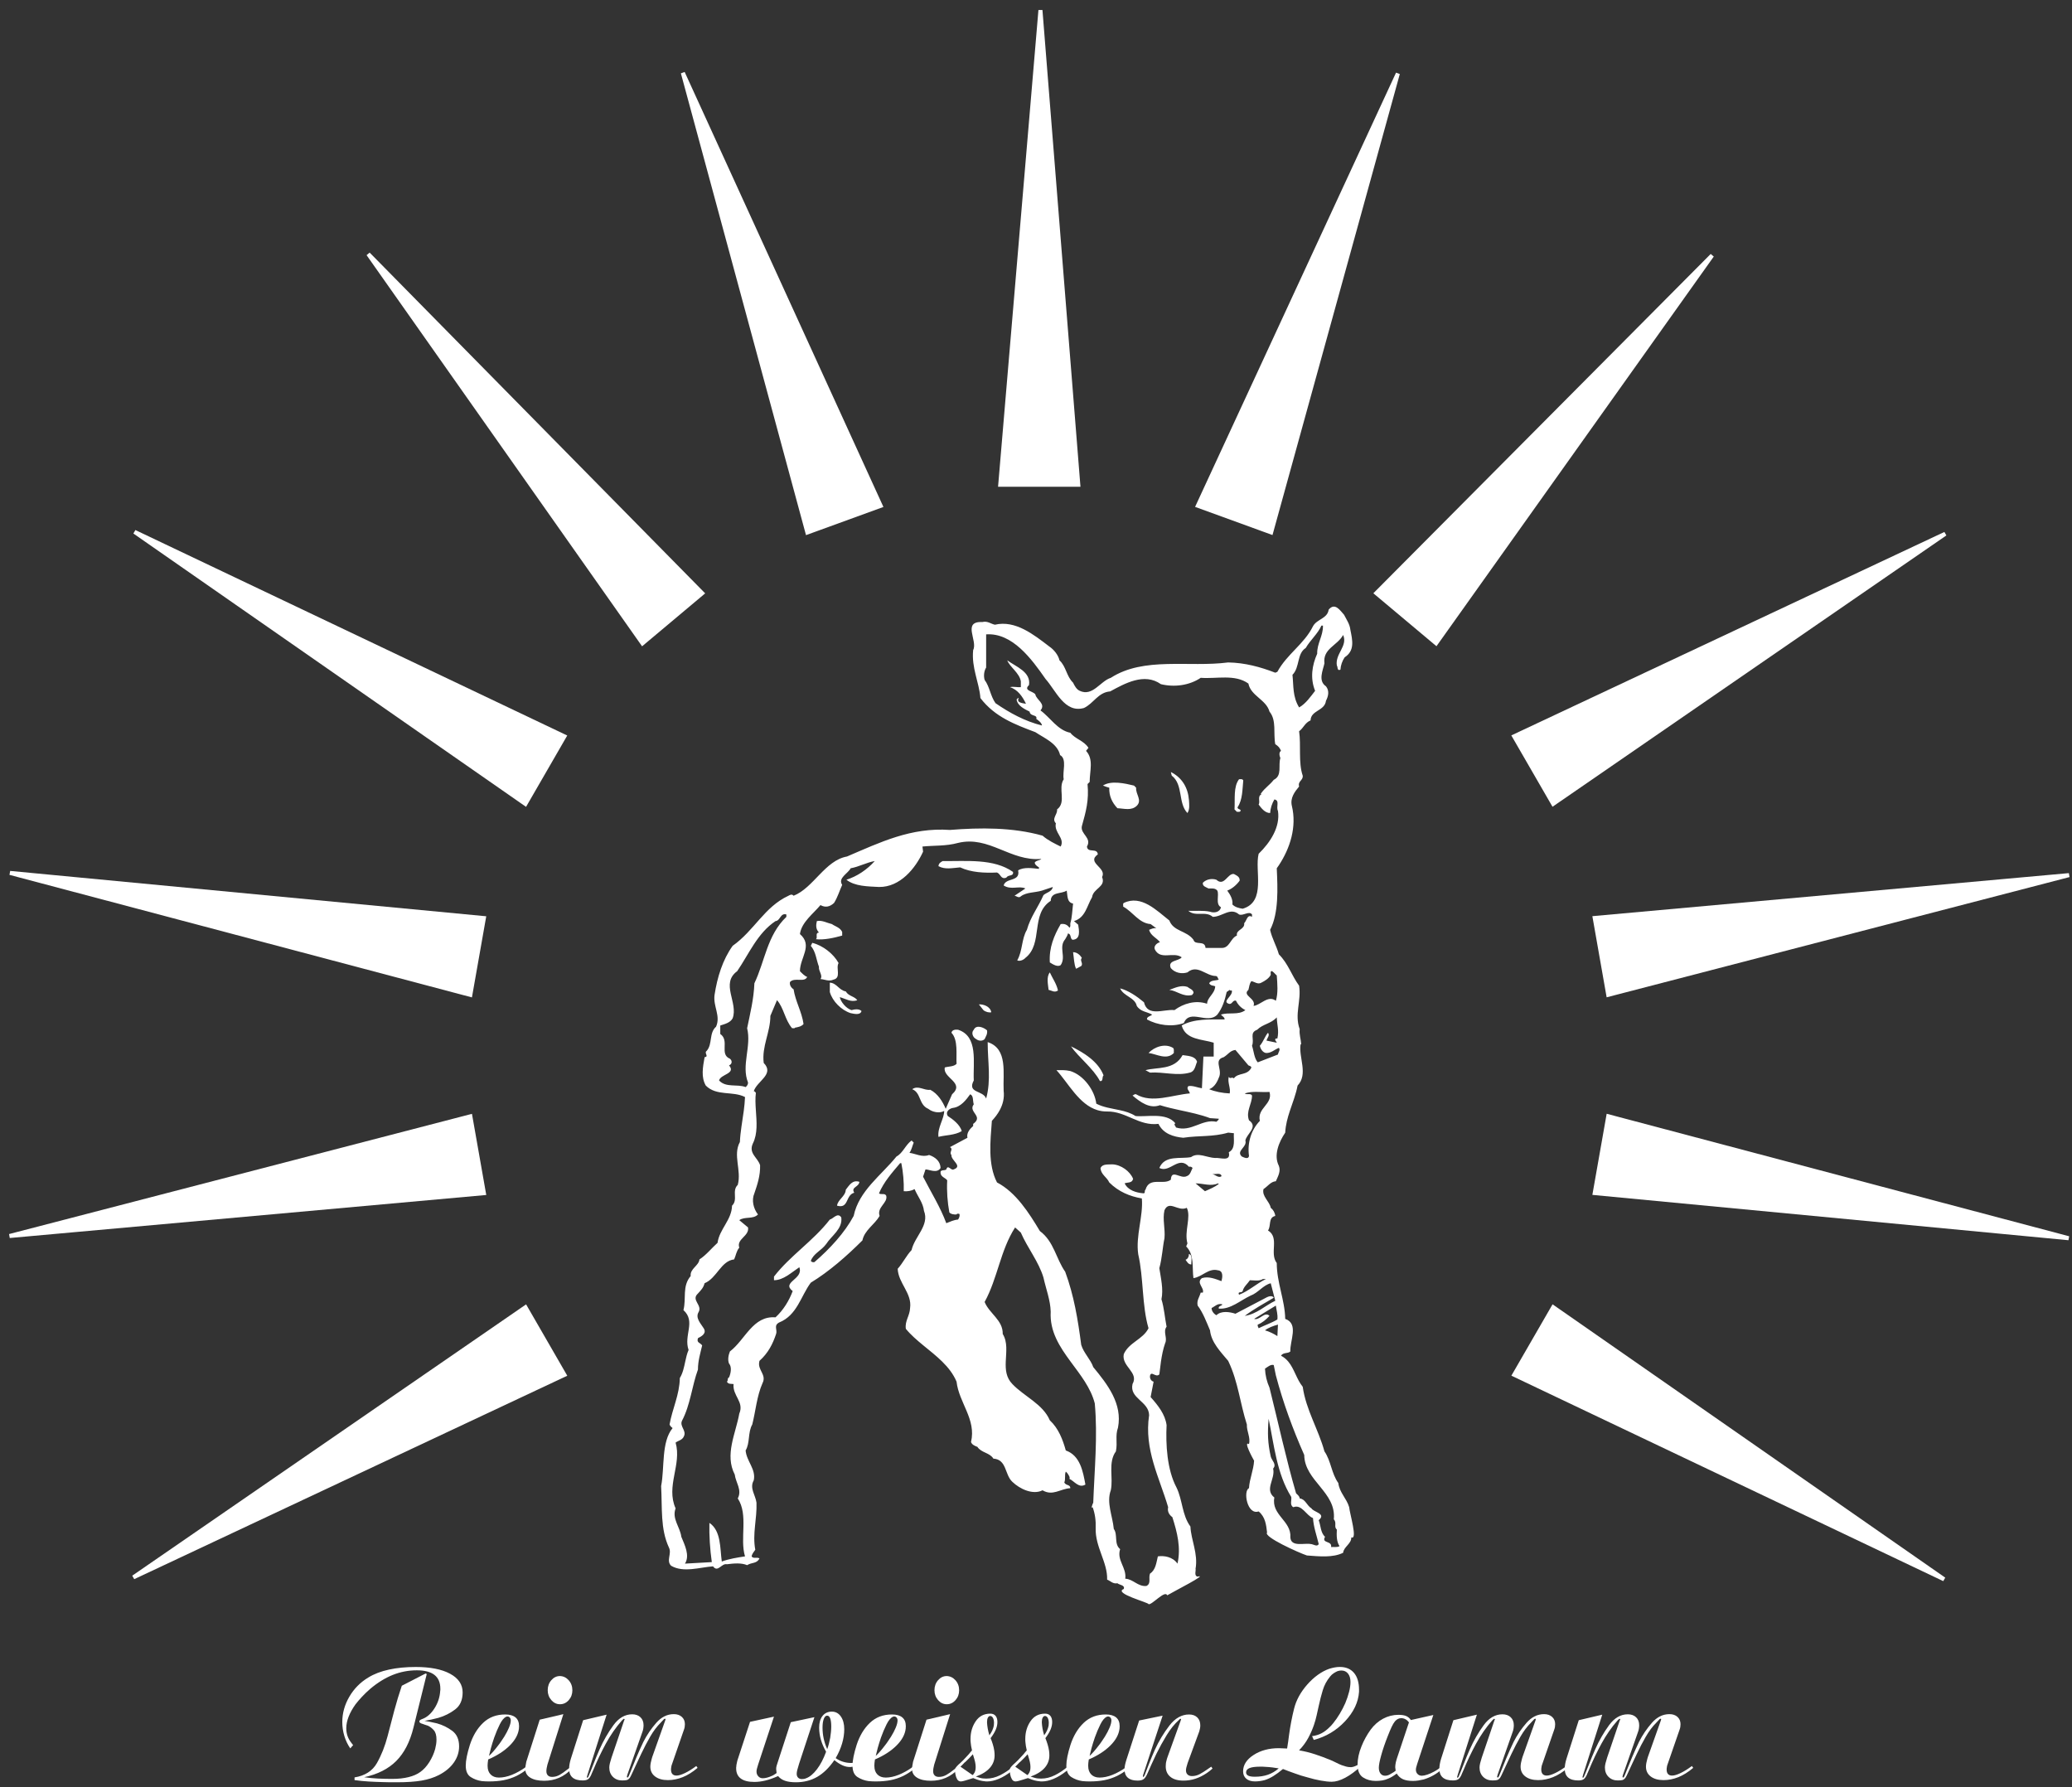 <svg xmlns="http://www.w3.org/2000/svg" id="Ebene_1" data-name="Ebene 1" viewBox="0 0 514.624 443.908"><rect x="0" y="0" width="514.624" height="443.908" fill="#333333" stroke="none"/><g><path d="M300.832,251.14c-1.094-.412,0-1.234.341-1.439l-.341,1.439h0Z" style="fill: #fff; fill-rule: evenodd; stroke-width: 0px;"></path><path d="M295.895,314.035c-.756,0-1.03-.617-1.443-1.17.548-.135.895-.891.82-1.438,1.036.274.556,1.715.623,2.607h0Z" style="fill: #fff; fill-rule: evenodd; stroke-width: 0px;"></path><path d="M295.301,198.702c.07,1.2.224,2.248-.373,3.225-2.397-2.474-.98-7.048-3.9-9.296l-.227-.898c2.85,1.423,4.273,3.971,4.499,6.969h.001Z" style="fill: #fff; fill-rule: evenodd; stroke-width: 0px;"></path><path d="M308.79,193.83c-.225,2.175-.145,4.799-1.423,6.672,0,.602.897.375.754.899-.228.376-.607.149-.905.224l-.598-.598c.152-2.625-.301-5.625,1.122-7.497.381,0,.825-.148,1.05.299h0Z" style="fill: #fff; fill-rule: evenodd; stroke-width: 0px;"></path><path d="M282.181,195.63c-.153,1.649,1.575,3.072.157,4.497-1.354,1.274-3.082.673-4.802.601-1.349-1.425-2.101-3.075-2.027-5.098-.524-.151-1.048-.3-1.574-.524,2.028-1.35,5.549-.528,7.722,0l.524.524h0Z" style="fill: #fff; fill-rule: evenodd; stroke-width: 0px;"></path><path d="M251.599,216.541c.226,1.198-1.195.6-1.647,1.425-1.423.524-1.349-.901-2.329-1.274-3.069.149-6.445,0-9.141-1.274-1.948.15-3.75.599-5.398-.299.074-.751.525-.976,1.051-1.272,5.921.074,12.666-.679,17.463,2.695h0Z" style="fill: #fff; fill-rule: evenodd; stroke-width: 0px;"></path><path d="M209.174,231.457v.898c-2.098.6-4.571,1.125-6.516.902.523-.452-.3-1.574.741-1.65-.824-.9-.741-1.873-.517-2.847,1.198-.302,2.474.446,3.749.748.824.6,2.021.824,2.543,1.948h0Z" style="fill: #fff; fill-rule: evenodd; stroke-width: 0px;"></path><path d="M208.279,239.177c-.752,1.276.744,3.675-1.277,4.122-1.122.527-2.173-.073-3.222-.147.672-.898-.524-1.951-.38-3.075-.67-1.722-.741-3.673-2.018-5.173l.371-.748c2.625.674,5.249,2.697,6.526,5.021h0Z" style="fill: #fff; fill-rule: evenodd; stroke-width: 0px;"></path><path d="M268.693,237.903c-.599.676.443,1.351-.154,2.024l-1.275.674c-.518-1.045-.518-2.698-.744-4.12.968,0,1.721.674,2.174,1.422h0Z" style="fill: #fff; fill-rule: evenodd; stroke-width: 0px;"></path><path d="M262.771,245.998c-.903.602-1.504,0-2.326-.149-.144-1.35-.598-3.224.299-4.345.679,1.499,1.648,2.772,2.027,4.494h0Z" style="fill: #fff; fill-rule: evenodd; stroke-width: 0px;"></path><path d="M210.072,246.226c.678,1.197,2.172,1.197,2.851,2.173-1.574.599-2.924-.374-4.345-.752.225,1.125,1.495,2.774,2.924,3.225.744-.226,1.874-.376,2.471.226-.299,1.121-1.873.675-2.697.523-2.327-.749-4.501-2.922-5.172-5.246v-2.325c1.723.076,2.248,1.874,3.968,2.177h0Z" style="fill: #fff; fill-rule: evenodd; stroke-width: 0px;"></path><path d="M296.423,246.374c.074.372-.227.524-.371.749-2.253.523-3.676-1.048-5.623-1.275,1.423-.523,2.925-1.272,4.499-.749.527.451,1.268.602,1.495,1.275h0Z" style="fill: #fff; fill-rule: evenodd; stroke-width: 0px;"></path><path d="M246.204,251.398c-.527.147-1.422-.077-1.949-.526l-1.128-1.425c1.128-.075,2.851.525,3.077,1.951h.001Z" style="fill: #fff; fill-rule: evenodd; stroke-width: 0px;"></path><path d="M245.154,255.895c.153.899-.299,1.497-.599,2.172-.523.523-1.427.523-2.098,0-.896-.448-1.278-1.647-.599-2.321.599-1.35,2.471-.6,3.296.149h0Z" style="fill: #fff; fill-rule: evenodd; stroke-width: 0px;"></path><path d="M291.327,260.239c.376.305.153.825.225,1.276-1.8,1.874-4.345.223-6.293,0,1.421-1.499,4.048-2.474,6.068-1.276h0Z" style="fill: #fff; fill-rule: evenodd; stroke-width: 0px;"></path><path d="M274.089,267.062c-.454.446,0,1.572-.898,1.424-1.655-3.149-5.249-5.849-7.196-8.617,3.222,1.569,6.743,3.744,8.094,7.193h0Z" style="fill: #fff; fill-rule: evenodd; stroke-width: 0px;"></path><path d="M297.32,263.688c-.446.974-.517,2.398-1.796,2.7-3.223.898-6.522-.228-9.894,0l-1.121-.599c2.925-.825,7.116.07,9.216-3.749,1.275.222,3.078.149,3.595,1.649l.001-.001h0Z" style="fill: #fff; fill-rule: evenodd; stroke-width: 0px;"></path><path d="M213.45,293.52c-.156,1.349-2.174,1.275-1.276,2.698-2.247.601-1.278,4.046-4.275,3.223.152-1.497,2.1-2.321,2.173-3.972.823-1.048,1.649-2.548,3.377-1.949h0Z" style="fill: #fff; fill-rule: evenodd; stroke-width: 0px;"></path><path d="M330.602,384.217c.306-1.648-2.476-.826-1.497-2.549-1.126-.976-1.052-2.774-1.576-4.123,1.948-1.647-1.201-1.947-1.799-2.925-1.197-.747-1.497-2.322-2.925-2.474,0-.524-.524-.898-.896-1.274-2.471-8.471-4.428-17.538-6.602-26.233-.668-1.497-1.044-3.072-1.122-4.722.677-.452,1.43-1.124,2.174-.899l.524,2.549c1.801,6.819,4.201,13.343,7.052,19.789.074,6.443,8.016,9.218,7.343,15.962.822.901-.072,1.873.753,2.548-.08,1.504-.08,3.001.667,4.125-.598.375-1.42.148-2.096.227h0ZM325.503,383.465c-1.567-.298-4.869.825-5.017-1.647.301-4.124-4.799-5.546-3.974-9.895-2.554-2.024.301-4.571-.302-7.194.974-1.05-.377-2.023-.596-2.999-.753-3.372-.822-5.844-.523-9.366,1.348,6.446,2.019,13.639,5.62,19.411.146.82-.452,2.024.519,2.549,2.1-.825,3.228,2.1,4.878,2.697.147,2.249.896,4.272,1.421,6.445-.376.825-1.346,0-2.026,0h0ZM317.408,328.974l-.144,2.851c-.824-.527-1.956-1.125-3.078-1.426.826-.673,2.1-1.122,3.223-1.425h0ZM312.386,328.974c1.127-.45,2.026-1.2,2.922-2.174-1.195-1.2-2.472,1.2-3.821.751l5.397-3.3c.153,1.2.524,2.174.379,3.45-1.501.894-3.15,1.422-4.652,2.174-.145-.301-.299-.599-.225-.901h0ZM309.169,326.8c2.175-1.648,4.79-3.075,7.19-4.496-.3-.602-1.195-.374-1.649-.152l-7.865,4.123c-1.352-.448-3.522-.823-4.727.374-.67-.374-1.196-1.049-1.196-1.795.825-.376,1.497-1.276,2.698-.901-.152.376-1.123.376-.905,1.05,2.926.224,5.322-2.023,7.877-3.222,1.873-.675,3.148-2.625,5.023-3.076l1.125,4.349c-2.555,1.198-4.573,3.299-7.571,3.747h0ZM301.82,287.598c-2.02-.076-4.275-1.499-5.994-.226-2.555.526-6.519-.6-7.876,2.702,2.624,1.35,4.797-3.225,7.35-.303.372-.073.67,0,.896.303-.37.674-.524,1.723-1.423,2.024-1.576.822-3.821-1.876-3.973.895-1.875,1.427-5.324-.823-6.292,2.475-.381.299.068.899-.525.899-1.803-.15-3.829-.748-4.654-2.475.679-.299,1.874,0,2.101-1.122-.751-1.873-2.996-3.521-5.17-3.598-1.122.076-2.397-.149-2.921.9.072,1.648,1.573,2.244,2.17,3.595,2.327,2.324,5.1,3.45,8.095,3.975.38,4.421-1.576,9.293-.898,13.865,1.353,5.92.898,12.742,2.554,18.366-1.355,2.771-4.878,3.519-6.147,6.444-.604,3.074,3.82,4.499,2.174,7.418-.824,3.601,4.049,4.273,4.121,7.724-1.278,8.543,2.544,15.44,4.726,22.861-.227,1.049.223,1.873,1.048,2.475,1.196,3.742,2.174,7.567,1.272,11.542-1.197-1.725-3.372-2.027-4.873-1.801-.371,1.496-.526,3.37-1.948,4.271-.45,1.125.371,2.471-.895,3.074-2.1.227-3.306-1.725-5.252-1.797.371-2.773-2.175-4.575-1.275-7.347-1.575-1.276-.525-3.6-1.575-5.023-.298-3.226-1.873-6.52-.744-9.595.67-3.073-.751-6.896,1.27-9.667.452-2.325-.227-3.75.524-5.922,1.123-5.847-2.545-10.646-6.146-14.992-.672-1.947-2.399-3.521-2.997-5.546-.824-6.295-1.793-12.216-3.973-18.138-2.319-3.298-2.772-7.496-6.296-10.12-2.697-4.497-5.92-9.594-10.646-12.069-2.316-4.495-1.645-10.268-1.274-15.291.735-.795,1.429-1.681,1.953-2.658.76-1.414,1.196-3.018.971-4.834-.221-4.273,1.13-10.42-3.967-12.069,0,4.949.897,9.368-.379,14.017-.753-2.102-4.798-1.273-3.071-4.496-.226-4.422,1.196-10.945-3.901-12.592-.67-.077-1.496,0-1.648.747,1.72,1.8,1.122,5.471,1.274,7.72-.748.752-1.945.599-2.923.902-.596,2.62,5.098,3.747,1.801,6.668l-1.576,3.599c-.75-1.797-1.953-3.747-3.826-4.723-1.569.228-2.999-1.199-4.493-.147,2.244.898,1.575,3.82,3.974,4.87.153.124.329.237.51.339,1.043.575,2.437.758,3.457.188.001,1.944-1.721,4.195-1.423,6.444,1.648-.451,4.048-.377,5.775-1.425-.378-1.571-2.253-2.996-3.447-3.749-.381-.578-.222-1.094.144-1.458.291-.294.728-.496,1.122-.561,1.956-.226,3.304-2.027,4.275-3.376.903.305.606,1.652.903,2.475-.421.553-.408,1.022-.219,1.463.466,1.114,2.005,2.009.066,3.408v.526c-.671.601-1.721,1.647-1.422,2.924l-4.346,2.321c.969.524-.299,1.273.372,1.95-.153,1.35,2.925,2.772.527,3.597-.68.302-1.422-1.348-1.804,0-.444.375-1.576-.073-1.422.898.073.974,1.276,1.202,1.649,1.799-.147,2.774.071,5.401.526,7.948.296.448,1.274.599,1.798.525.149-.302.445-.153.673-.153.226.378,0,.977-.299,1.425-1.051.077-1.945.525-2.925.903-1.495-4.049-3.821-7.724-5.767-11.546l.598-1.8c.824-.073,2.852,1.125,3.747-.372-.073-1.725-1.349-2.702-2.851-3.225-1.72.672-3.441-.373-4.871-.524.527-.75.679-1.651,1.051-2.547l-.523-.527c-1.496,1.051-2.174,3.148-3.75,3.972-3.748,4.649-9.371,8.545-10.637,14.766-2.253,4.2-5.923,8.17-9.75,11.471-.372.073-.672,0-.896-.298.669-1.879,2.543-2.477,3.821-4.201,1.273-2.023,4.126-3.745,3.746-6.595-.898-1.351-1.947.297-2.845.523-4.199,5.397-9.895,8.995-13.869,14.165v.9c2.327,0,4.273-1.874,6.292-3.224,1.131,3.002-4.566,3.676-1.647,5.922-.895,2.4-2.319,4.721-4.268,6.522-5.623-.45-7.499,5.546-11.324,8.47-.37.901-.595,2.099-.221,2.998.747.822.448,2.474,0,3.447-.524.228-.149.825-.524,1.052.298.675,1.046.524,1.652.596-.302,2.928,2.698,4.424,1.421,7.349-.898,5.02-3.676,10.193-1.123,15.141.225,1.947,1.873,3.82.748,5.92,2.698,4.125.448,9.896,1.797,14.393-1.947.298-3.894.597-5.767,1.276-.454-3.299-.154-7.647-3.078-9.597-.074,3.15.152,6.595.6,9.745l-6.666.376c1.271-2.027-.08-4.649-.907-6.672-.297-2.399-2.394-4.499-1.42-7.048-2.471-5.545,1.576-10.87,0-16.338.674-.524,1.721-.601,2.101-1.652.598-1.351-1.128-2.399-.525-3.748,2.098-3.97,2.47-8.618,3.973-12.743,0-2.17.598-4.046,1.046-5.993-.52-.751-1.425-.6-1.046-1.799.897-.45,2.246-1.201,1.42-2.472-.75-1.201-2.1-2.549-1.275-3.976,1.049-1.799-1.947-2.998-.145-4.645.825-.901,1.351-1.424,1.648-2.55,3.07-1.275,4.046-5.543,7.342-5.92.453-.978.525-2.024,1.276-2.924-.751-2.173,2.549-2.847,2.173-5.019l-2.173-1.804c1.348-.973,3.449-.148,4.645-1.42-1.124-1.427-1.647-3.525-.895-5.249.748-2.174,1.496-4.426,1.42-6.97-.598-1.951-2.924-2.922-1.797-5.397,1.235-2.477.938-5.406.745-8.281-.1-1.476-.173-2.937.004-4.31-.147-.151-.299-.45-.527-.374.753-2.55,5.251-4.201,2.475-7.049-.523-4.118,1.652-7.567,1.652-11.689l1.647-3.899c1.722,1.947,1.947,4.872,3.75,6.968.22-.071.597.15.742-.146.454-.074,1.576-.228,2.1-.901-.445-3.072-2.019-5.62-2.472-8.618-.598-.376-1.05-1.052-.898-1.8,1.125-1.276,3.597.226,4.274-1.276-.678-.224-1.35-.975-1.8-1.424,0-3.371,3.293-6.371,0-9.219.372-2.922,3.368-5.099,5.097-7.195,1.197.675,2.325.449,3.369-.524.903-1.427,1.349-2.999,2.026-4.496-1.123-1.725,1.421-2.774,2.102-4.123,2.1-.377,3.894-1.425,5.994-1.797-1.947,2.17-4.421,3.821-7.045,4.645,2.101,1.648,5.243,1.648,8.094,1.797,5.251.075,9.072-4.645,10.946-8.767l-.152-1.275c2.924-.3,5.846-.075,8.844-.901,7.721-1.871,12.974,4.648,20.685,3.974-.446.45-1.192.3-1.646.899,0,.525.678.977,1.05,1.199v.375c-1.574-.149-3.748-.526-5.171.374.602,2.925-3.076,1.727-3.6,3.747,1.874,1.202,3.828,0,5.404.752l-2.699,1.799c.519.074,1.044.676,1.568.147,1.349-1.049,3.528-.898,5.251-1.423l2.698-.9c-.228,1.2-1.575,1.351-2.326,2.022-1.351,3.076-3.224,5.4-4.12,8.622-1.349,2.251-1.05,5.246-2.398,7.571.451.3,1.502,0,2.026-.602,4.492-3.523,1.195-10.866,6.291-14.165.074-2.325,2.624-1.649,3.975-2.549.227,1.198,0,2.923,1.576,3.224-.227,1.874-.228,3.372-.679,4.871-.073.373.154.825-.227,1.125-.524-.752-1.195-1.052-2.173-.899-1.647,2.847-2.922,5.847-2.697,9.52.823.526,1.945,1.197,2.697.671,1.43-2.098-.6-4.42,1.125-6.442.223-.452.604-.902.677-1.427.897.15.452,1.2,1.121,1.574,2.102-.075,1.65-2.322,1.424-3.749l-1.042-.895c2.843-.826,3.223-3.824,4.49-5.926.3-2.245,3.523-2.547,2.48-5.021,1.268-2.322-3.976-3.521-1.05-5.618-.153-1.726-2.554-.227-2.698-1.95,1.268-2.174-1.657-3.074-1.275-5.022,1.048-3.75,1.795-6.447,1.42-10.493l.527-.527c0-2.7,1.05-5.621-.899-7.718l.599-.751c-1.123-1.8-3.294-2.171-4.499-3.747-3.15-.601-5.023-3.824-7.417-5.547,1.424-1.65-1.048-2.624-1.274-3.975-.524-.824-3.077-.899-1.576-2.323.528-3.297-3.296-4.571-5.397-6.144.53,1.573,3.072,3.147,3.371,5.246v1.423c-.895.078-1.874-.225-2.699,0,1.955.6,3.152,2.401,3.975,4.123-.75-.149-2.472-.226-1.8-1.422-.219-.077-.371.224-.524.374.225,1.573,2.025,2.397,3.223,2.995.152,1.276,2.026.676,1.655,1.8.524.375,1.349.974,1.422,1.649-4.201-1.049-7.95-3.072-11.543-5.546-1.276-1.799-1.422-4.048-2.699-5.773-.299-.974-.151-2.248.373-3.073v-8.244c6.523-.45,11.316,6.145,14.766,11.093,2.553,2.847,4.725,8.544,9.522,7.195,2.399-1.122,3.521-3.897,6.519-4.122,3.594-1.949,8.473-4.725,12.594-1.799,3.374.826,7.125.3,9.895-1.577,3.976.301,8.466-.974,11.841,1.426.599,3.074,4.421,3.974,5.243,6.969,1.803,2.175.903,5.398,1.433,8.098.741.448,1.123.899,1.422,1.649-.6.372-.374,1.272-.156,1.798-.598,1.801.528,4.346-1.647,5.397-1.125,1.424-2.096,1.873-3.222,3.447l.153.15c-1.052.524-.229,1.8-.681,2.547.681.901,1.575,2.1,2.852,2.1.073-1.198.452-2.323,1.051-3.373,1.42.223.371,1.797.895,2.848.599,3.973-1.873,7.796-4.798,10.646-1.049,4.195,1.955,11.917-3.966,13.642-.978-.15-1.874-.377-2.551-1.052.149-1.198-.453-2.325-1.278-3.447,1.205-.45,2.326-1.423,3.078-2.474.071-.976-.752-1.274-1.428-1.65-1.571-.224-2.392,3.224-4.348,1.427-1.123-.375-2.473-.15-3.366.748-.157.9.893,1.124,1.418,1.426.752,0,1.65-.151,2.175.523.524,1.052-.524,3.373.895,4.122-.219,1.274-1.721,1.5-2.699,1.125-1.717-.375-3.82-.149-5.393-.227,1.8,1.575,4.271-.074,6.075,1.502,2.324-.001,4.345-2.476,6.518-.602.978.451,2.473-.975,3.223,0v.601c-1.194-.751-1.349,1.051-1.947,1.573.227,1.576-2.1,1.576-1.8,3.072-1.648.676-1.795,3.149-3.824,3.075h-3.973c-.144-2.025-2.616-.527-2.996-2.025-1.721-2.322-4.942-2.021-5.994-4.796-3.151-2.475-6.972-6.448-11.317-4.348-.306.227-.079.6-.153.9,2.473,1.349,3.895,4.121,6.826,4.347l1.423,1.048c-.679-.148-1.206.15-1.801.376.378,1.499,1.945,2.022,2.696,3.074-.669.148-1.647.896-1.275,1.798,1.428,2.773,4.571.448,6.672,1.95-.673.972-3.595.675-2.698,2.698,1.051,1.196,2.698,1.498,4.127,1.05,2.473-2.102,4.574.897,7.045.897.524.076.446.602.742.898-.822.302-1.946.076-2.392.901.375.675.97.524,1.497.748-.073,1.875-1.948,2.698-2.02,4.348-2.852-.974-5.851-.073-8.097,1.575-2.624-.302-6.67,1.798-7.575-1.948-1.79-1.5-3.895-2.926-5.92-3.45.824,1.95,3.676,2.25,4.13,4.348.966,1.5,2.542,1.426,3.819,2.175-.451.448-1.349.448-1.277,1.2,2.627,1.426,6.222,1.95,9.143.895,1.503-3.67,5.85.454,8.322-2.096,1.275-1.649,1.873-3.597,2.326-5.621l.751-.526c.071.228.299.149.525.149.37,1.353-2.556,2.701-.751,3.299.824.301.968-1.048,1.794-.749.523,1.05,1.274,1.799,2.324,2.324-1.721,1.347-4.118.449-6.074,1.124.307.376.978.674.904,1.2-3.749,0-7.568-.226-10.646,1.497.978,3.6,5.096,3.374,7.949,4.273v3.451h-2.554l-.372,7.866c-1.122-.149-2.326-.748-3.375-.524-.598.675.307,1.2.377,1.801-4.345.37-9.44,2.548-13.344.223-.372-.148-.598.226-.895.305,1.947,1.646,4.271,3.37,6.817,2.397,1.599.498,3.245.875,4.908,1.235,2.552.555,5.128,1.077,7.53,1.983l2.174.148c0,.303-.37.526-.597.751-3.596-.751-6.219,2.629-10.039,1.426-.074-.374-.681-.75-.156-1.048-2.244-2.776-7.188-1.501-9.896-1.803-1.195-.768-2.55-1.16-3.93-1.458-1.99-.433-4.039-.686-5.811-1.612-.371-3.222-3.07-7.046-6.446-8.098-1.274-.299-2.327-.221-3.448-.221,2.968,3.218,5.599,8.545,10.178,9.931.751.226,1.555.347,2.414.335,4.726-.072,7.869,3.677,12.747,3.073,1.194,2.475,3.749,3.224,6.145,3.45,3.97-.604,7.346-.155,11.166-1.276l1.423.149c-.148,1.425.524,3.826-1.27,4.722.597,2.475-2.175,1.274-3.376,1.425h0ZM301.068,291.572c.752.151,2.172-.451,2.323.527-.677.597-1.571-.376-2.323-.527h0ZM299.275,295.846l-2.328-1.952c1.877,0,3.821.824,5.55,0l.218.149c-.968.752-2.243,1.276-3.44,1.803h0ZM178.594,268.337c.378-1.576,4.271-1.652,2.474-3.748.825-.3.825-1.2.221-1.652-2.695-1.121,0-4.495-2.397-6.143v-2.102c1.129-.374,2.477-.674,3.079-1.795,1.423-3.9-3.079-8.622,1.122-11.697,2.925-4.272,5.023-9.442,9.521-12.439,1.199-.079,1.199-2.1,2.696-1.651v.601c-4.794,4.572-5.318,11.017-7.942,16.49-.155,3.973-1.053,7.494-1.803,11.166,1.122,4.502-1.498,9.223.227,13.495,0,.448-.227.824-.598,1.122-2.1-.821-4.871.227-6.598-1.646h0ZM317.11,242.253c.153,2.022.371,4.422-.227,6.294-1.947-1.498-3.821,1.123-5.54,1.273.741-1.873-2.925-2.547-1.279-3.973.228-.749.228-1.572.753-2.173.823.151,1.568.9,2.474.374.895-.448,1.873-1.047,2.324-1.946-.226-2.026,1.042-.151,1.495.15h0ZM317.11,258.966l-2.545-.524c.144-.675.896-1.276.371-1.949-.751.826-1.122,2.176-2.027,3.226.153.748.679,1.645,1.503,1.797,1.275.073,2.101-.825,3.223-1.276.454.525-.153,1.049-.227,1.654l-5.022,1.946c-.899-1.052-.972-2.775-1.423-4.121.678-1.651-.75-3.226,1.276-3.973,1.423-1.427,3.448-1.5,4.871-3.076.074,1.952.598,3.226.152,5.247h-.379c-.444.376.153.674.227,1.05h0ZM312.909,278.378c-2.172,2.248-3.141,5.473-2.696,8.696-.148.973-1.271.373-1.794.148-1.503-1.423,1.422-2.323.895-3.972.3-1.649,3.296-3.371.898-5.021-.826-2.247.75-3.973.75-6.143-.371-.678-1.271-.079-1.794-.527,2.02-.674,3.82-.228,6.139-.374.904,3.071-3.141,3.973-2.398,7.192h0ZM305.422,271.56c-1.802-.077-3.676-.452-5.099-1.049,1.424-.527,2.096-2.025,2.545-3.225.6-1.95-1.42-4.046,1.05-4.722,1.125-.672,1.575-1.648,2.927-1.801l3.22,3.825c.302.148.598.148.753.525-.976,2.095-3.304,1.2-4.352,2.698-.599-.454-.898.297-1.27-.377-.381,1.349.524,2.848.226,4.124h0ZM314.412,317.657c-2.327,1.122-4.274,2.996-6.672,3.897-.453-.901.679-.376.904-.901.219-1.05,1.196-1.798,1.793-2.698.906,0,2.325.299,3.225-.298h.75ZM324.307,160.925c1.122-1.948,2.999-3.525,3.894-5.548h.38c.069,2.548-1.501,4.425-1.428,6.972-1.27,2.849-1.796,6.072-.519,9.219-1.052,1.351-2.327,3.224-3.974,4.125-1.649-2.697-1.349-5.322-1.649-8.098,1.874-1.871,1.043-5.246,3.296-6.669h0ZM335.099,374.323c-.672-2.252-2.401-3.6-2.699-6-1.718-2.395-1.798-5.468-3.448-7.866-1.494-5.474-4.571-10.271-5.395-16.043-1.532-1.874-2.077-4.44-3.586-6.257-.49-.578-1.066-1.083-1.809-1.461.595-.901,1.647-.452,2.324-1.051-.152-2.622,2.174-6.894-1.275-8.094-.073-4.649-2.101-8.995-2.101-13.865-1.876-2.475.753-6.298-2.174-8.099.825-1.121,0-3.222,1.804-3.599-.083-.824-.529-1.57-1.125-2.022-.308-1.647-2.252-2.847-1.801-4.646,1.048-.673,1.801-1.873,3.069-1.95.524-1.198,1.278-2.471.751-3.82-1.35-2.625,0-5.921,1.576-8.247.102-1.926.581-3.682,1.151-5.395.691-2.091,1.51-4.115,1.919-6.298,2.703-2.849.227-6.973.751-10.267h.152c-.08-1.276-.524-2.4-.379-3.749-1.349-3.748.45-6.971-.145-10.795-1.873-2.546-2.698-5.47-5.025-7.793-.598-2.103-1.721-3.975-2.173-6.073,2.173-4.197,1.873-10.343,1.648-15.29l.524-.751c2.772-4.198,4.498-9.519,3.224-14.765-.451-1.949.68-3.447,1.802-4.797-.379-1.351,1.049-1.5.896-2.699-1.124-3.298-.372-7.569-.896-11.019,1.123-.825,1.423-2.099,2.843-2.697.079-2.548,3.528-2.326,3.829-4.874.597-1.122.895-2.473,0-3.597-2.026-1.349-.751-3.973-.38-5.697-.445-3.673,3.148-4.345,4.65-7.046,1.197,2.773-2.026,4.648-1.571,7.571.297.376,0,1.425.894,1.048.073-1.123.455-2.174,1.053-3.073,2.545-1.649,1.947-4.197,1.418-6.819-.143-1.426-.969-2.551-1.572-3.749-.972-1.049-2.248-3.147-3.821-1.272-.301,2.249-2.923,2.324-3.895,4.124-2.173,4.421-6.446,6.893-8.846,11.316l-.522.223c-3.678-1.421-7.498-2.471-11.697-2.549-9.742,1.276-20.915-1.498-29.154,3.823-2.623.828-4.497,4.725-7.721,3.224-.823-.373-1.279-1.274-1.648-2.022-1.649-1.575-1.73-4.048-3.376-5.546-.302-1.35-1.423-2.702-2.546-3.448-3.83-2.924-8.401-6.598-13.497-5.399-1.051-.224-1.793-.974-3.069-.674-5.171-.224-1.125,4.648-2.327,6.971-.454,4.421,1.502,8.02,1.802,11.92,3.594,4.721,8.69,6.595,13.642,8.466,2.246,1.502,5.47,2.775,6.147,5.696,1.794.975.525,4.201.897,5.998-1.503,2.323.75,5.697-1.648,7.497.146,1.273-1.423,2.248-.298,3.448-.526,2.321,2.319,3.674,1.194,5.771-1.351-.675-3.141-1.499-4.497-2.7-7.419-2.099-15.511-2.025-23.007-1.424-9.669-.675-17.319,3.074-25.565,6.596-5.469.975-8.321,7.796-13.265,9.746-.447-.527-.974-.153-1.272,0-5.997,2.771-8.468,8.619-13.865,12.439-2.478,3.451-3.827,7.798-4.501,12.22-.372,2.849,1.576,5.174.376,7.869-1.798,1.575-.826,4.274-2.321,5.999-.752.523.671,1.426-.525,1.573-.453,2.55-.902,4.943.297,7.045,2.698,2.698,6.674,1.276,9.743,2.849-.043,1.159-.164,2.307-.314,3.449-.348,2.627-.853,5.21-.959,7.721-1.796,3.296.448,6.968-.524,10.643-1.572,1.497.15,3.673-1.427,5.17-.072,3.525-3.145,5.85-3.595,9.222-1.426,1.273-2.85,3.073-4.498,4.122-.15,1.573-2.399,2.323-2.173,4.12-2.172,2.549-1.049,5.55-1.801,8.469,3.15,2.851,0,6.225,1.276,9.896-.4.92-.619,1.903-.831,2.887-.305,1.418-.588,2.845-1.343,4.085-.076,4.194-1.872,7.644-2.548,11.542.224.524.377.524.748.899-2.844,3.448-1.947,9.819-2.845,14.393.3,5.472-.224,10.643,1.948,15.29.751,1.5-.753,3.223.526,4.497,3.069,1.8,7.118.375,10.418.151,1.197,1.648,2.097-.828,3.446-.523,1.797-.227,3.599-.377,5.02.224,1.205-.75,2.327-.302,3.074-1.65-.522-.448-1.571.151-1.952-.524.083-.598.526-1.124.905-1.649-.75-3.973.45-7.644.299-11.692-.226-1.871-1.801-3.598-.679-5.549.603-2.768-1.794-4.722-2.02-7.419,1.122-1.873.525-4.495,1.648-6.446.824-3.224,1.124-7.045,2.544-10.266,1.092-2.116-1.279-3.235-.794-5.361.013-.062.028-.125.046-.188,2.177-1.948,3.298-4.198,4.124-6.672.373-1.048-.676-2.097.752-2.85,4.491-1.799,5.394-6.595,7.868-9.892,4.57-2.772,8.99-6.672,12.818-10.496.525-2.546,2.997-3.895,4.273-6.071-.752-2.172,2.091-3.223,1.647-5.02-.378-.75-1.277-.149-1.802-.6,1.206-2.849,3.224-5.098,5.251-7.493h.3c.445,2.173.671,4.72.598,6.971.976.072,1.873-.078,2.696-.526.752,1.8,2.102,3.372,2.328,5.396,1.421,3.6-2.328,6.371-3.077,9.742-1.349,1.426-2.1,3.15-3.45,4.649.153,3.597,3.602,6.07,3.078,9.746-.074,1.946-1.35,3.221-1.052,5.169,2.436,2.98,6.12,5.267,9.028,8.134,1.48,1.456,2.756,3.064,3.564,4.985.601,5.244,4.945,9.369,3.595,14.989.227.678.978.975,1.578,1.199.976,1.501,3.076,1.424,3.972,2.923,3.376.224,2.77,3.974,4.723,5.772,1.877,1.801,5.1,3.301,7.493,2.098,2.551,1.499,4.352-.375,6.897-.523,0-.972-1.122-.602-1.495-1.426.373-.823,0-1.875.373-2.697l.371.375c.307.447.751,1.05.524,1.427,1.274.598,2.328,2.397,3.975,1.422-.598-3.224-1.277-7.195-4.87-8.471-.752-2.698-1.803-5.475-3.975-7.496-1.721-4.046-6.375-5.921-9.293-8.996-1.579-1.611-1.725-3.572-1.645-5.581.094-2.38.503-4.826-.752-6.859.074-3.447-3.303-5.023-4.498-7.947,3.225-5.845,3.894-12.814,7.57-18.509l1.421,1.272c1.655,3.823,4.428,7.195,5.623,11.169.604,2.773,1.727,5.62,1.799,8.469-.276,4.922,2.217,8.711,4.939,12.406,2.418,3.286,5.015,6.501,6.008,10.38.751,8.17-.081,16.491-.38,24.661-.145.224-.672,1.649-.145,1.125.596,1.646.821,3.371.748,5.172-.152,4.723,2.998,8.541,2.845,12.816.825.3,1.429,1.122,2.552.899.528.449,1.947.449,1.575,1.423-2.698,1.05,6.223,3.377,6.147,3.748.67.451,4.122-3.596,4.645-2.175,1.647-.974,10.341-5.395,7.568-4.643-.976-.153-.371-1.573-.526-1.95.673-3.747-1.12-7.119-1.274-10.492-2.101-2.849-1.947-6.596-3.448-9.671-2.394-4.499-2.698-10.796-2.472-15.516-.371-2.697-2.1-4.872-3.968-6.971l.744-3.821c-.6-.15-.972-.751-.898-1.427.299-1.421,1.422.526,2.32-.372.124-1.061.248-2.129.401-3.187.232-1.567.532-3.106,1.029-4.535.669-1.35-.599-2.849.371-4.124-.445-2.244-.598-4.644-1.276-6.82.526-2.473-.146-5.248-.525-7.72.68-2.396.832-5.395,1.277-7.421.224-2.475-.526-4.647,0-6.968,1.201-2.625,3.375.446,5.546-.603,1.126,2.323-.677,5.772.154,8.844l-.308.752c2.101,2.098,1.432,5.246,1.803,7.867,2.172-.299,3.747-2.547,6.074-1.947,1.421.15,1.123,1.8.894,2.698-1.499-.523-3.146-1.275-4.869-.751-1.501,1.201.673,2.401.23,3.599h-.528c-.298,1.124-1.05,1.951-.751,3.224,1.351,1.802,2.173,4.048,3.068,6.147.307,2.996,2.629,5.322,4.502,7.57.028.062.059.125.093.188,2.392,5.039,2.851,10.296,4.557,15.627-.078,1.726.97,3.225.521,4.87-1.495-.895.977,3.6,1.273,4.123-.143,2.401-1.12,4.424-1.273,6.823-1.495.674-.444,6.744,2.397,5.771,1.653,1.349,1.875,3.296,2.1,5.247-.97,1.05,7.867,5.019,9.894,5.694,3.073.227,6.447.6,8.998-.675.148-1.499,2.097-2.247,2.021-3.82,1.65.751-.371-5.849-.524-7.495h0Z" style="fill: #fff; fill-rule: evenodd; stroke-width: 0px;"></path><polygon points="248.433 120.386 267.813 120.386 258.415 2.525 248.433 120.386 248.433 120.386" style="fill: #fff; fill-rule: evenodd; stroke: #fff; stroke-miterlimit: 10;"></polygon><polygon points="200.528 132.248 218.737 125.622 169.596 18.083 200.528 132.248 200.528 132.248" style="fill: #fff; fill-rule: evenodd; stroke: #fff; stroke-miterlimit: 10;"></polygon><polygon points="159.57 159.782 174.412 147.328 91.456 63.083 159.57 159.782 159.57 159.782" style="fill: #fff; fill-rule: evenodd; stroke: #fff; stroke-miterlimit: 10;"></polygon><polygon points="130.496 199.666 140.184 182.887 33.414 132.092 130.496 199.666 130.496 199.666" style="fill: #fff; fill-rule: evenodd; stroke: #fff; stroke-miterlimit: 10;"></polygon><polygon points="116.817 247.089 120.184 228.008 2.481 216.794 116.817 247.089 116.817 247.089" style="fill: #fff; fill-rule: evenodd; stroke: #fff; stroke-miterlimit: 10;"></polygon><polygon points="120.187 296.331 116.822 277.247 2.38 306.969 120.187 296.331 120.187 296.331" style="fill: #fff; fill-rule: evenodd; stroke: #fff; stroke-miterlimit: 10;"></polygon><polygon points="140.19 341.448 130.504 324.665 33.128 391.741 140.19 341.448 140.19 341.448" style="fill: #fff; fill-rule: evenodd; stroke: #fff; stroke-miterlimit: 10;"></polygon><polygon points="385.773 324.654 376.084 341.435 482.859 392.229 385.773 324.654 385.773 324.654" style="fill: #fff; fill-rule: evenodd; stroke: #fff; stroke-miterlimit: 10;"></polygon><polygon points="399.447 277.231 396.081 296.309 513.794 307.519 399.447 277.231 399.447 277.231" style="fill: #fff; fill-rule: evenodd; stroke: #fff; stroke-miterlimit: 10;"></polygon><polygon points="396.081 227.986 399.441 247.068 513.888 217.341 396.081 227.986 396.081 227.986" style="fill: #fff; fill-rule: evenodd; stroke: #fff; stroke-miterlimit: 10;"></polygon><polygon points="376.069 182.864 385.76 199.646 483.14 132.567 376.069 182.864 376.069 182.864" style="fill: #fff; fill-rule: evenodd; stroke: #fff; stroke-miterlimit: 10;"></polygon><polygon points="341.835 147.308 356.682 159.761 425.244 63.424 341.835 147.308 341.835 147.308" style="fill: #fff; fill-rule: evenodd; stroke: #fff; stroke-miterlimit: 10;"></polygon><polygon points="297.505 125.602 315.713 132.227 347.191 18.249 297.505 125.602 297.505 125.602" style="fill: #fff; fill-rule: evenodd; stroke: #fff; stroke-miterlimit: 10;"></polygon></g><g><path d="M87.73,433.385l-.734.834c-.636-.917-1.125-1.938-1.467-3.063-.343-1.126-.514-2.285-.514-3.48,0-2.188.581-4.28,1.742-6.275,1.161-1.994,2.732-3.587,4.713-4.778,1.442-.887,3.16-1.544,5.153-1.974,1.993-.43,4.2-.645,6.62-.645,3.619,0,6.468.561,8.546,1.683,2.078,1.122,3.118,2.667,3.118,4.634,0,1.883-.624,3.297-1.871,4.238s-2.629,1.635-4.144,2.077c-.612.167-1.21.311-1.797.436s-1.137.229-1.65.311c.464.083.959.174,1.485.272.525.098,1.057.215,1.595.353,1.394.39,2.659,1.008,3.796,1.855,1.137.848,1.706,2.133,1.706,3.855,0,1.445-.434,2.786-1.302,4.022-.868,1.236-2.109,2.271-3.723,3.105-1.247.639-2.678,1.098-4.292,1.375-1.614.277-3.643.417-6.088.417h-1.761c-.587,0-1.174-.015-1.761-.042-1.173-.027-2.347-.077-3.521-.145-1.174-.07-2.348-.188-3.521-.354v-.667c2.591-.415,4.444-1.602,5.557-3.558,1.112-1.956,1.999-4.196,2.659-6.722.538-2.108,1.088-4.21,1.65-6.305.562-2.094,1.186-4.154,1.871-6.18l5.905-3.037.293.125-3.301,13.316c-.88,3.551-2.305,6.311-4.273,8.281-1.968,1.97-4.627,3.315-7.978,4.036.587.084,1.167.153,1.742.209.574.056,1.156.098,1.743.125.587.028,1.167.049,1.742.062.574.015,1.155.021,1.742.021,1.516,0,2.867-.145,4.053-.438,1.186-.292,2.158-.715,2.916-1.272.831-.583,1.577-1.397,2.237-2.438.66-1.042,1.149-2.132,1.467-3.271.098-.389.177-.778.238-1.167.061-.39.092-.778.092-1.167,0-1.057-.22-1.835-.66-2.335-.44-.5-.93-.875-1.467-1.125-.245-.083-.483-.16-.715-.23-.232-.069-.446-.145-.642-.23-.22-.055-.403-.131-.55-.229-.146-.098-.22-.215-.22-.354,0-.139.061-.257.184-.354.122-.097.306-.188.55-.271,1.149-.416,2.151-1.288,3.007-2.617.856-1.329,1.333-2.769,1.431-4.32.024-.083.037-.173.037-.271v-.311c0-1.523-.489-2.665-1.467-3.428-.978-.761-2.433-1.142-4.365-1.142-2.079,0-4.071.381-5.978,1.143-1.907.762-3.778,1.918-5.612,3.469-.733.637-1.406,1.281-2.017,1.933-.612.651-1.162,1.295-1.651,1.932-.733,1.025-1.296,2.036-1.687,3.033-.392.997-.587,1.954-.587,2.871,0,.695.104,1.341.312,1.938.207.598.543,1.188,1.008,1.772.049.083.11.167.184.25.073.083.146.167.22.25v-.042Z" style="fill: #fff; stroke-width: 0px;"></path><path d="M130.681,438.762l.293.584c-.465.361-.917.682-1.357.959-.44.277-.88.528-1.32.75-1.052.5-2.122.855-3.209,1.062-1.088.209-2.305.312-3.649.312-.27,0-.557-.007-.862-.021-.306-.015-.606-.035-.899-.062-1.003-.14-1.92-.472-2.751-1-.832-.527-1.247-1.473-1.247-2.835,0-.639.086-1.389.257-2.251.171-.86.428-1.834.77-2.917.733-2.251,1.828-4.071,3.283-5.461,1.455-1.389,3.283-2.084,5.483-2.084,1.125,0,1.98.244,2.567.73.587.486.88,1.216.88,2.188,0,.111-.006.216-.019.312-.012.098-.018.202-.018.312-.171,1.445-.935,2.842-2.292,4.189-1.357,1.348-3.136,2.494-5.337,3.438-.049.334-.086.605-.11.812-.025.209-.037.411-.037.605v.209c0,.89.251,1.591.752,2.104.501.515,1.192.771,2.072.771,1.002,0,2.078-.23,3.227-.688,1.149-.459,2.323-1.119,3.521-1.98v-.042ZM121.437,436.095c.293-.25.642-.605,1.045-1.063.403-.458.825-.979,1.265-1.562.269-.334.526-.688.77-1.063.244-.375.489-.743.733-1.105.464-.75.85-1.486,1.155-2.209.306-.723.458-1.334.458-1.834,0-.277-.08-.507-.238-.688-.159-.181-.349-.272-.568-.272-.073,0-.141.008-.202.021-.061.014-.117.035-.165.062-.539.25-1.058.875-1.559,1.875-.501,1.001-.96,2.085-1.375,3.252-.318.917-.593,1.799-.825,2.646-.233.848-.398,1.508-.495,1.979v-.041Z" style="fill: #fff; stroke-width: 0px;"></path><path d="M135.962,438.262c-.073.307-.135.591-.184.855-.049.265-.073.521-.073.771,0,.444.122.792.367,1.042.244.25.599.375,1.064.375.66,0,1.29-.173,1.889-.52.599-.348,1.167-.743,1.706-1.188.196-.139.385-.277.569-.417.183-.139.373-.277.568-.417l.33.376c-1.1,1.111-2.219,1.91-3.356,2.396-1.137.486-2.366.73-3.686.73-1.467,0-2.617-.257-3.448-.771-.832-.514-1.247-1.243-1.247-2.188,0-.222.025-.465.074-.73.049-.264.098-.534.146-.812,0-.056.006-.11.018-.167.012-.055.03-.11.055-.166l3.301-10.338,5.869-1.375-3.962,12.546ZM141.263,417.317c.599.682.898,1.508.898,2.481,0,.945-.3,1.758-.898,2.438-.6.681-1.327,1.022-2.183,1.022-.832,0-1.547-.343-2.145-1.027-.6-.686-.899-1.503-.899-2.453,0-.979.299-1.81.899-2.495.599-.684,1.314-1.027,2.145-1.027.856.028,1.583.382,2.183,1.062Z" style="fill: #fff; stroke-width: 0px;"></path><path d="M145.902,440.805c-.024.111-.049.208-.073.292-.024.083-.049.166-.073.25,0,.027.012.062.037.103.024.042.049.062.073.062.049,0,.092-.021.128-.062.037-.041.079-.103.128-.188.367-.833.782-1.855,1.247-3.063.464-1.209.978-2.452,1.54-3.73.978-2.194,2.127-4.195,3.448-6.002,1.32-1.807,2.873-2.71,4.658-2.71.855,0,1.54.244,2.054.73.513.487.77,1.147.77,1.98,0,.278-.024.569-.073.875-.049.307-.135.611-.257.917l-3.705,10.546c-.024.083-.043.16-.055.23-.012.069-.031.145-.055.229,0,.057.018.104.055.146.037.041.067.062.092.062s.055-.014.092-.042c.037-.027.067-.056.092-.083.024-.056.055-.111.092-.167.037-.056.067-.11.091-.167l1.834-4.501c.244-.556.514-1.174.807-1.855.293-.681.611-1.368.954-2.063.88-1.723,1.95-3.299,3.209-4.73,1.259-1.431,2.708-2.146,4.346-2.146.831,0,1.498.23,1.999.688.501.459.752,1.062.752,1.813,0,.223-.018.452-.055.688-.037.236-.104.479-.202.73l-3.044,8.795c-.024.083-.043.153-.055.208-.013.057-.019.111-.019.167-.024.111-.043.223-.055.334-.013.111-.019.223-.019.333,0,.5.116.875.349,1.125.232.251.568.376,1.008.376.538,0,1.241-.209,2.109-.626.868-.416,1.803-1,2.806-1.75l.33.458c-1.247,1.057-2.482,1.828-3.705,2.313-1.223.486-2.445.73-3.667.73-1.321,0-2.378-.298-3.173-.896-.795-.597-1.192-1.41-1.192-2.438,0-.277.031-.583.092-.917.061-.333.141-.667.239-1,.024-.083.048-.167.073-.25.024-.083.049-.167.073-.25l3.228-9.087.074-.292c0-.027-.013-.055-.037-.083-.025-.027-.061-.042-.11-.042l-.293.125c-.024.057-.037.091-.037.104,0,.015-.013.021-.037.021,0,.028-.013.042-.037.042-.049.056-.116.125-.202.208-.086.084-.227.236-.422.459-.978.973-1.859,2.14-2.641,3.501-.783,1.362-1.516,2.766-2.201,4.21-.391.807-.77,1.612-1.137,2.418-.367.806-.722,1.57-1.064,2.292-.123.278-.232.515-.33.709-.098.194-.196.375-.293.542-.245.333-.501.535-.77.605-.27.068-.66.103-1.174.103-.93,0-1.693-.298-2.292-.895-.6-.598-.898-1.368-.898-2.313,0-.306.049-.66.146-1.063.098-.402.232-.868.404-1.395l3.118-9.171c.024-.055.048-.11.073-.166.024-.027.043-.056.055-.084.012-.027.018-.055.018-.083l-.146-.167c-.049.028-.117.07-.202.125-.086.057-.189.153-.311.292-1.517,1.724-2.849,3.641-3.998,5.752-1.149,2.112-2.177,4.267-3.081,6.461-.073.167-.146.333-.22.5-.073.167-.146.334-.22.5-.025.028-.043.062-.055.104-.013.042-.019.077-.019.104-.269.611-.556,1.015-.862,1.209-.306.194-.74.291-1.302.291-1.125,0-1.969-.242-2.531-.73-.562-.485-.843-1.215-.843-2.187,0-.361.037-.751.11-1.168.073-.416.184-.86.33-1.333l3.044-9.546,5.832-1.375-4.768,14.964Z" style="fill: #fff; stroke-width: 0px;"></path><path d="M192.227,426.341l-3.924,11.88c-.123.416-.22.75-.293,1s-.11.473-.11.667v.125c0,.444.147.827.44,1.147.293.319.66.478,1.1.478.318,0,.666-.048,1.045-.145.379-.097.752-.23,1.119-.396.22-.084.441-.194.66-.334.22-.139.428-.277.624-.417l-.11-.958v-.125c0-.223.037-.466.11-.73.074-.264.196-.646.367-1.147l3.154-9.67,5.869-1.251-3.815,11.588c-.22.694-.373,1.223-.458,1.584-.086.361-.128.667-.128.917,0,.39.116.702.349.938.232.236.544.354.936.354.17,0,.342-.014.513-.042.171-.027.354-.083.55-.167.904-.333,1.797-1.076,2.678-2.229.88-1.152,1.638-2.605,2.274-4.355-.563-.973-.99-1.959-1.284-2.96-.293-1-.44-2.015-.44-3.043,0-1.222.281-2.187.844-2.896s1.333-1.062,2.311-1.062c.929,0,1.674.402,2.237,1.208.562.807.843,1.862.843,3.168,0,1.14-.177,2.313-.532,3.522-.354,1.209-.887,2.425-1.595,3.647.538.389,1.137.688,1.797.895.66.209,1.357.312,2.091.312l.844-.083-.367,1-.697.084c-.636.027-1.284-.104-1.944-.397-.66-.291-1.345-.73-2.054-1.312-1.296,1.89-2.721,3.279-4.273,4.168-1.553.889-3.307,1.334-5.263,1.334-1.101,0-2.012-.125-2.732-.375-.722-.25-1.29-.64-1.706-1.167-1.199.527-2.268.903-3.209,1.125-.942.222-1.84.334-2.696.334-1.492,0-2.617-.286-3.374-.855-.758-.569-1.137-1.41-1.137-2.522v-.23c0-.068.013-.145.037-.229,0-.223.031-.451.092-.689.062-.235.116-.492.165-.77l3.154-9.629,5.942-1.292ZM205.468,434.386c.146-.389.281-.827.403-1.313.122-.485.232-.98.33-1.48.073-.473.134-.951.184-1.438.049-.485.073-.938.073-1.355,0-.889-.086-1.562-.257-2.021-.171-.458-.428-.688-.77-.688-.343,0-.618.271-.825.812-.208.542-.312,1.258-.312,2.146,0,.945.098,1.862.293,2.751.195.89.489,1.766.88,2.626v-.041Z" style="fill: #fff; stroke-width: 0px;"></path><path d="M226.742,438.762l.293.584c-.465.361-.917.682-1.357.959-.44.277-.88.528-1.32.75-1.052.5-2.121.855-3.209,1.062-1.088.209-2.305.312-3.649.312-.27,0-.557-.007-.862-.021-.306-.015-.605-.035-.899-.062-1.003-.14-1.92-.472-2.751-1-.832-.527-1.247-1.473-1.247-2.835,0-.639.086-1.389.257-2.251.171-.86.428-1.834.77-2.917.733-2.251,1.828-4.071,3.283-5.461,1.455-1.389,3.283-2.084,5.483-2.084,1.125,0,1.98.244,2.567.73.587.486.88,1.216.88,2.188,0,.111-.006.216-.019.312-.012.098-.018.202-.018.312-.171,1.445-.936,2.842-2.292,4.189-1.357,1.348-3.136,2.494-5.337,3.438-.049.334-.086.605-.11.812-.025.209-.037.411-.037.605v.209c0,.89.251,1.591.752,2.104.501.515,1.192.771,2.072.771,1.002,0,2.078-.23,3.227-.688,1.149-.459,2.323-1.119,3.521-1.98v-.042ZM217.498,436.095c.293-.25.642-.605,1.045-1.063.403-.458.825-.979,1.265-1.562.269-.334.526-.688.77-1.063.244-.375.489-.743.733-1.105.464-.75.85-1.486,1.155-2.209.306-.723.459-1.334.459-1.834,0-.277-.08-.507-.238-.688-.159-.181-.349-.272-.568-.272-.073,0-.141.008-.202.021-.061.014-.117.035-.165.062-.538.25-1.058.875-1.559,1.875-.501,1.001-.96,2.085-1.375,3.252-.318.917-.593,1.799-.825,2.646-.233.848-.398,1.508-.495,1.979v-.041Z" style="fill: #fff; stroke-width: 0px;"></path><path d="M232.023,438.262c-.073.307-.135.591-.184.855-.049.265-.073.521-.073.771,0,.444.122.792.367,1.042.244.25.599.375,1.064.375.66,0,1.29-.173,1.889-.52.599-.348,1.167-.743,1.706-1.188.196-.139.385-.277.569-.417.183-.139.372-.277.568-.417l.33.376c-1.1,1.111-2.219,1.91-3.356,2.396-1.137.486-2.366.73-3.687.73-1.467,0-2.617-.257-3.448-.771-.832-.514-1.247-1.243-1.247-2.188,0-.222.025-.465.074-.73.049-.264.098-.534.146-.812,0-.056.006-.11.019-.167.012-.055.03-.11.055-.166l3.301-10.338,5.869-1.375-3.961,12.546ZM237.323,417.317c.599.682.898,1.508.898,2.481,0,.945-.3,1.758-.898,2.438-.6.681-1.327,1.022-2.183,1.022-.832,0-1.547-.343-2.146-1.027-.6-.686-.899-1.503-.899-2.453,0-.979.299-1.81.899-2.495.599-.684,1.314-1.027,2.146-1.027.855.028,1.583.382,2.183,1.062Z" style="fill: #fff; stroke-width: 0px;"></path><path d="M251.463,438.804l.33.542c-.098.111-.196.208-.293.292-.098.083-.196.166-.293.25-1.052.833-2.097,1.466-3.136,1.897-1.04.431-1.998.645-2.879.645h-.293c-.098,0-.196-.014-.293-.041-.392-.028-.807-.098-1.247-.209-.441-.11-.99-.305-1.651-.583-.196.056-.398.118-.605.188-.208.069-.41.132-.605.188-.293.083-.593.173-.899.271-.306.098-.618.16-.935.188-.416,0-.728-.181-.935-.541-.207-.361-.348-.751-.422-1.168-.048-.193-.079-.375-.091-.541-.012-.167-.019-.319-.019-.459,0-.11.006-.208.019-.292.012-.083.031-.166.055-.25.098-.167.238-.354.422-.562s.471-.479.862-.812c.367-.334.721-.689,1.064-1.063.342-.375.684-.743,1.027-1.105.122-.167.251-.326.385-.479.134-.152.262-.298.385-.438-.098-.417-.171-.777-.22-1.084-.049-.305-.086-.61-.11-.917-.024-.139-.037-.277-.037-.416v-.459c0-1.64.428-3.091,1.284-4.355.856-1.265,2.066-1.897,3.631-1.897.562,0,.996.181,1.302.542.305.361.459.875.459,1.542,0,.611-.135,1.236-.403,1.876-.269.639-.697,1.348-1.284,2.125.196.474.379.987.55,1.543.171.556.293,1.098.367,1.625.024.195.043.383.055.562.012.182.019.369.019.564,0,1.167-.392,2.195-1.174,3.084-.783.89-1.944,1.612-3.484,2.168.367.111.684.208.954.291.269.084.538.14.807.167.122,0,.257.008.404.021.146.014.293.021.44.021,1.174,0,2.323-.285,3.448-.855,1.125-.569,2.14-1.243,3.044-2.021v-.042ZM241.688,440.743c.037-.042.067-.076.092-.104.22-.277.367-.556.44-.834.073-.277.11-.597.11-.958,0-.389-.049-.806-.146-1.251-.098-.444-.281-1.083-.55-1.917-.293.333-.593.653-.898.959-.306.306-.618.611-.935.917-.025.027-.055.056-.091.083-.037.028-.08.056-.128.083-.171.195-.343.375-.514.542-.171.167-.343.334-.514.5l3.008,2.085c.049-.027.092-.062.128-.104ZM245.741,430.968c.318-.444.562-.861.734-1.251.171-.389.293-.777.367-1.167,0-.11.006-.222.019-.333.012-.111.018-.223.018-.334,0-.5-.086-.909-.257-1.23-.171-.319-.403-.479-.697-.479-.22,0-.403.133-.55.397-.146.265-.22.605-.22,1.02v.251c.024.444.079.917.165,1.417.085.5.226,1.084.421,1.75v-.041Z" style="fill: #fff; stroke-width: 0px;"></path><path d="M265.069,438.804l.33.542c-.098.111-.195.208-.293.292-.098.083-.196.166-.294.25-1.051.833-2.097,1.466-3.136,1.897-1.039.431-1.999.645-2.879.645h-.294c-.098,0-.196-.014-.293-.041-.392-.028-.807-.098-1.247-.209-.44-.11-.99-.305-1.651-.583-.196.056-.397.118-.605.188-.208.069-.41.132-.605.188-.293.083-.593.173-.899.271-.306.098-.618.16-.935.188-.416,0-.728-.181-.936-.541-.207-.361-.348-.751-.422-1.168-.048-.193-.079-.375-.091-.541-.012-.167-.018-.319-.018-.459,0-.11.006-.208.018-.292.012-.083.031-.166.055-.25.098-.167.238-.354.422-.562.184-.208.471-.479.862-.812.367-.334.721-.689,1.064-1.063.342-.375.684-.743,1.027-1.105.122-.167.251-.326.385-.479.134-.152.262-.298.385-.438-.098-.417-.171-.777-.22-1.084-.049-.305-.086-.61-.11-.917-.024-.139-.037-.277-.037-.416v-.459c0-1.64.428-3.091,1.284-4.355.856-1.265,2.066-1.897,3.632-1.897.562,0,.996.181,1.302.542.306.361.458.875.458,1.542,0,.611-.135,1.236-.403,1.876-.27.639-.696,1.348-1.283,2.125.195.474.379.987.55,1.543.171.556.294,1.098.367,1.625.024.195.042.383.055.562.012.182.019.369.019.564,0,1.167-.392,2.195-1.174,3.084-.783.89-1.944,1.612-3.484,2.168.367.111.684.208.954.291.269.084.538.14.807.167.122,0,.257.008.404.021.146.014.293.021.44.021,1.173,0,2.323-.285,3.448-.855,1.124-.569,2.14-1.243,3.044-2.021v-.042ZM255.295,440.743c.037-.042.067-.076.092-.104.22-.277.367-.556.44-.834.073-.277.11-.597.11-.958,0-.389-.049-.806-.146-1.251-.098-.444-.281-1.083-.55-1.917-.293.333-.593.653-.898.959-.306.306-.618.611-.935.917-.024.027-.055.056-.091.083-.037.028-.08.056-.128.083-.171.195-.343.375-.514.542-.171.167-.343.334-.514.5l3.008,2.085c.049-.027.092-.062.128-.104ZM259.348,430.968c.317-.444.562-.861.733-1.251.171-.389.294-.777.367-1.167,0-.11.006-.222.018-.333.012-.111.019-.223.019-.334,0-.5-.086-.909-.257-1.23-.172-.319-.404-.479-.697-.479-.22,0-.403.133-.55.397-.146.265-.22.605-.22,1.02v.251c.024.444.079.917.165,1.417.085.5.226,1.084.421,1.75v-.041Z" style="fill: #fff; stroke-width: 0px;"></path><path d="M279.851,438.762l.293.584c-.465.361-.917.682-1.357.959-.44.277-.881.528-1.321.75-1.051.5-2.121.855-3.209,1.062-1.088.209-2.305.312-3.649.312-.269,0-.557-.007-.862-.021-.306-.015-.605-.035-.898-.062-1.003-.14-1.92-.472-2.751-1-.831-.527-1.247-1.473-1.247-2.835,0-.639.086-1.389.257-2.251.171-.86.428-1.834.77-2.917.733-2.251,1.827-4.071,3.282-5.461,1.455-1.389,3.283-2.084,5.483-2.084,1.125,0,1.981.244,2.568.73.586.486.88,1.216.88,2.188,0,.111-.006.216-.018.312-.013.098-.019.202-.019.312-.171,1.445-.934,2.842-2.292,4.189-1.357,1.348-3.136,2.494-5.337,3.438-.049.334-.086.605-.11.812-.024.209-.036.411-.036.605v.209c0,.89.25,1.591.752,2.104.501.515,1.192.771,2.072.771,1.002,0,2.078-.23,3.227-.688,1.149-.459,2.323-1.119,3.521-1.98v-.042ZM270.608,436.095c.293-.25.642-.605,1.045-1.063.404-.458.825-.979,1.266-1.562.269-.334.525-.688.77-1.063.244-.375.488-.743.733-1.105.464-.75.85-1.486,1.155-2.209.306-.723.459-1.334.459-1.834,0-.277-.08-.507-.238-.688-.16-.181-.349-.272-.569-.272-.073,0-.141.008-.201.021-.061.014-.116.035-.165.062-.538.25-1.059.875-1.559,1.875-.502,1.001-.96,2.085-1.376,3.252-.318.917-.593,1.799-.825,2.646-.232.848-.397,1.508-.495,1.979v-.041Z" style="fill: #fff; stroke-width: 0px;"></path><path d="M283.923,440.805l-.074.333.074.167c.048.028.103,0,.165-.083.061-.084.128-.194.201-.334.317-.833.69-1.799,1.119-2.896.428-1.098.898-2.23,1.412-3.397,1.002-2.194,2.213-4.21,3.631-6.044s3.044-2.751,4.878-2.751c.857,0,1.534.244,2.036.73.501.486.752,1.147.752,1.98,0,.25-.024.5-.073.75-.05.25-.11.5-.184.75l-2.897,7.878c-.123.39-.221.73-.294,1.022-.073.292-.109.549-.109.77,0,.445.134.792.403,1.042.269.251.636.376,1.101.376.684,0,1.332-.167,1.943-.501.611-.333,1.211-.708,1.798-1.125.17-.11.342-.23.513-.354s.343-.243.514-.354l.33.459c-.244.223-.482.424-.715.605-.232.181-.472.354-.716.52-.953.64-1.907,1.112-2.86,1.418-.954.306-1.932.458-2.934.458-1.394,0-2.476-.312-3.246-.938-.77-.626-1.155-1.494-1.155-2.605,0-.222.012-.451.037-.688.024-.236.073-.479.146-.73.024-.139.06-.285.11-.438.048-.152.097-.299.146-.439l3.265-9.045.109-.375c0-.027-.013-.048-.036-.062-.025-.014-.061-.021-.11-.021h-.073c-.024,0-.062.021-.11.062s-.122.118-.22.23c-1.101,1-2.109,2.251-3.026,3.751-.917,1.501-1.767,3.043-2.549,4.627-.416.861-.814,1.716-1.192,2.563s-.739,1.66-1.082,2.438c-.024.027-.043.056-.055.083-.013.028-.019.056-.019.083-.293.612-.606,1.016-.935,1.209-.33.194-.801.292-1.412.292-1.052,0-1.851-.235-2.402-.709-.55-.472-.825-1.167-.825-2.084,0-.305.037-.645.11-1.02.073-.376.184-.799.33-1.272l3.191-9.837,5.831-1.209-4.841,14.714Z" style="fill: #fff; stroke-width: 0px;"></path><path d="M326.286,432.093l-.404-.917c.881-.11,1.663-.347,2.348-.708.685-.361,1.345-.861,1.98-1.501.147-.139.3-.292.459-.458.158-.167.311-.348.458-.542.587-.723,1.138-1.515,1.65-2.376.514-.861.966-1.736,1.357-2.626.391-.944.703-1.869.935-2.772.233-.902.349-1.729.349-2.479,0-.861-.202-1.549-.606-2.064-.403-.514-.96-.771-1.669-.771-.146,0-.3.015-.458.042-.16.028-.325.069-.496.125-.317.14-.636.314-.953.522-.318.209-.6.466-.844.772-.857,1.03-1.474,2.171-1.853,3.424-.379,1.253-.715,2.56-1.008,3.925-.172.751-.343,1.524-.514,2.317-.172.794-.392,1.58-.66,2.359-.367,1.086-.838,2.164-1.412,3.236-.575,1.071-1.339,2.108-2.293,3.11,1.345.223,2.672.55,3.979.981,1.309.431,2.599.911,3.87,1.439.22.084.452.19.696.315.244.125.489.243.734.354.22.111.434.216.642.312.207.099.422.188.642.272.391.139.764.257,1.119.354.354.098.702.145,1.045.145h.294c.269-.027.556-.103.861-.229.306-.125.679-.312,1.119-.564l.33.584c-1.32,1.223-2.604,2.168-3.852,2.834-1.247.667-2.372,1.001-3.374,1.001-.759,0-1.669-.098-2.732-.292-1.064-.194-2.159-.458-3.283-.792-.538-.139-1.076-.292-1.614-.458-.538-.167-1.064-.348-1.577-.542-.538-.194-1.058-.382-1.559-.564-.501-.18-.948-.353-1.339-.52-.831.695-1.613,1.272-2.348,1.73-.733.459-1.455.8-2.163,1.022-.417.11-.826.194-1.23.25-.403.056-.812.083-1.228.083-.904,0-1.619-.223-2.145-.666-.525-.444-.789-1.057-.789-1.834,0-1.584.868-2.939,2.604-4.064,1.736-1.125,3.826-1.688,6.273-1.688l2.054.084c.098-.557.184-1.113.257-1.671.073-.557.146-1.113.22-1.671.317-2.311.739-4.511,1.266-6.599.525-2.089,1.607-4.065,3.246-5.932.831-.947,1.711-1.755,2.641-2.423.929-.668,1.871-1.169,2.824-1.504.441-.139.881-.25,1.32-.333.44-.084.881-.126,1.32-.126,1.517,0,2.69.494,3.522,1.479.831.987,1.247,2.383,1.247,4.19v.5c-.171,2.584-1.326,5.022-3.466,7.315-2.141,2.292-4.738,3.842-7.794,4.647v-.042ZM317.556,439.179c-.464-.083-.984-.159-1.559-.23-.574-.068-1.155-.117-1.742-.145-.22-.027-.44-.042-.66-.042h-.623c-1.198,0-2.078.119-2.642.354-.561.236-.843.591-.843,1.063,0,.361.177.632.531.812.354.181.898.271,1.633.271,1.222,0,2.311-.166,3.264-.5.954-.333,1.834-.847,2.641-1.542v-.042Z" style="fill: #fff; stroke-width: 0px;"></path><path d="M351.997,438.054c-.122.39-.208.688-.257.895-.049.209-.073.397-.073.564,0,.444.141.806.422,1.083.281.278.629.417,1.045.417.367,0,.819-.09,1.357-.271.538-.181,1.088-.424,1.65-.73.317-.167.63-.354.936-.562.306-.209.605-.424.898-.646l.294.459c-.686.639-1.425,1.181-2.22,1.625-.795.445-1.607.792-2.438,1.042-.465.111-.917.201-1.357.272-.44.068-.88.103-1.32.103-1.003,0-1.822-.139-2.458-.416-.636-.278-1.161-.751-1.577-1.418-.366.278-.721.521-1.063.73-.343.209-.685.383-1.026.521-.49.223-.991.375-1.504.458-.514.084-1.052.125-1.614.125-1.198,0-2.25-.291-3.154-.875-.905-.583-1.357-1.667-1.357-3.251,0-.639.08-1.341.238-2.105.159-.764.398-1.535.716-2.313.293-.75.636-1.48,1.027-2.187.391-.709.807-1.369,1.247-1.98.88-1.194,1.919-2.111,3.117-2.751,1.198-.639,2.47-.958,3.815-.958.782,0,1.412.098,1.889.291.477.195.874.528,1.192,1.001l5.575-1.251-3.998,12.13ZM349.081,426.988c-.33-.181-.679-.272-1.045-.272-.294,0-.568.062-.825.188-.257.125-.508.327-.752.605-.27.334-.545.799-.825,1.397-.281.598-.606,1.369-.973,2.313-.66,1.667-1.191,3.224-1.595,4.668-.404,1.445-.605,2.487-.605,3.126,0,.612.141,1.099.422,1.459.28.362.653.542,1.118.542.392,0,.77-.097,1.138-.292.366-.193.721-.402,1.063-.625.073-.055.146-.11.22-.166.073-.056.146-.111.221-.167l-.11-.876c0-.139.012-.318.036-.541.024-.223.062-.444.11-.667.049-.167.092-.326.129-.479.036-.152.079-.299.128-.438l3.008-9.004c-.245-.333-.532-.59-.862-.77Z" style="fill: #fff; stroke-width: 0px;"></path><path d="M362.047,440.805c-.024.111-.049.208-.073.292-.025.083-.049.166-.073.25,0,.027.012.062.036.103.025.042.049.062.074.062.048,0,.091-.021.128-.062.037-.041.079-.103.129-.188.366-.833.782-1.855,1.247-3.063.464-1.209.978-2.452,1.54-3.73.978-2.194,2.127-4.195,3.448-6.002,1.32-1.807,2.872-2.71,4.658-2.71.855,0,1.54.244,2.054.73.514.487.77,1.147.77,1.98,0,.278-.025.569-.074.875-.049.307-.134.611-.256.917l-3.705,10.546c-.024.083-.043.16-.055.23-.013.069-.031.145-.056.229,0,.057.018.104.056.146.036.041.066.062.092.062.024,0,.055-.014.092-.042.036-.027.066-.056.091-.083.024-.056.056-.111.092-.167.037-.056.067-.11.092-.167l1.834-4.501c.244-.556.514-1.174.807-1.855.294-.681.611-1.368.954-2.063.88-1.723,1.949-3.299,3.209-4.73,1.26-1.431,2.708-2.146,4.347-2.146.831,0,1.498.23,1.999.688.501.459.752,1.062.752,1.813,0,.223-.019.452-.055.688-.037.236-.104.479-.202.73l-3.044,8.795c-.025.083-.043.153-.056.208-.013.057-.018.111-.018.167-.025.111-.043.223-.056.334-.013.111-.018.223-.018.333,0,.5.116.875.349,1.125.232.251.568.376,1.009.376.538,0,1.241-.209,2.109-.626.867-.416,1.803-1,2.806-1.75l.33.458c-1.247,1.057-2.482,1.828-3.704,2.313-1.224.486-2.445.73-3.668.73-1.32,0-2.379-.298-3.173-.896-.795-.597-1.192-1.41-1.192-2.438,0-.277.03-.583.092-.917.06-.333.141-.667.238-1,.024-.083.049-.167.073-.25s.049-.167.074-.25l3.228-9.087.073-.292c0-.027-.013-.055-.037-.083-.024-.027-.061-.042-.109-.042l-.294.125c-.024.057-.036.091-.036.104,0,.015-.013.021-.037.021,0,.028-.013.042-.037.042-.049.056-.116.125-.201.208-.086.084-.227.236-.422.459-.978.973-1.858,2.14-2.641,3.501-.783,1.362-1.517,2.766-2.201,4.21-.392.807-.77,1.612-1.137,2.418-.367.806-.722,1.57-1.064,2.292-.123.278-.233.515-.33.709-.099.194-.196.375-.294.542-.244.333-.501.535-.77.605-.269.068-.66.103-1.174.103-.929,0-1.693-.298-2.292-.895-.6-.598-.898-1.368-.898-2.313,0-.306.049-.66.146-1.063.098-.402.232-.868.403-1.395l3.118-9.171c.023-.055.049-.11.073-.166.024-.027.042-.056.055-.084.013-.027.019-.055.019-.083l-.146-.167c-.05.028-.116.07-.202.125-.086.057-.189.153-.311.292-1.517,1.724-2.849,3.641-3.998,5.752-1.15,2.112-2.177,4.267-3.081,6.461-.073.167-.146.333-.22.5-.073.167-.147.334-.221.5-.024.028-.043.062-.055.104-.013.042-.019.077-.019.104-.27.611-.557,1.015-.861,1.209-.307.194-.74.291-1.303.291-1.125,0-1.969-.242-2.53-.73-.562-.485-.844-1.215-.844-2.187,0-.361.036-.751.11-1.168.073-.416.183-.86.33-1.333l3.044-9.546,5.832-1.375-4.769,14.964Z" style="fill: #fff; stroke-width: 0px;"></path><path d="M393.186,440.805c-.024.111-.049.208-.073.292-.024.083-.049.166-.073.25,0,.027.012.062.036.103.024.042.049.062.074.062.048,0,.091-.021.128-.062.037-.041.079-.103.129-.188.366-.833.782-1.855,1.247-3.063.464-1.209.978-2.452,1.54-3.73.978-2.194,2.127-4.195,3.448-6.002,1.32-1.807,2.872-2.71,4.658-2.71.856,0,1.54.244,2.054.73.514.487.77,1.147.77,1.98,0,.278-.025.569-.074.875-.049.307-.134.611-.256.917l-3.705,10.546c-.024.083-.043.16-.055.23-.013.069-.031.145-.056.229,0,.057.019.104.056.146.036.041.066.062.092.062.023,0,.055-.014.092-.042.036-.027.066-.056.091-.083.024-.056.056-.111.092-.167.037-.056.067-.11.092-.167l1.834-4.501c.244-.556.514-1.174.807-1.855.294-.681.611-1.368.954-2.063.88-1.723,1.949-3.299,3.209-4.73,1.26-1.431,2.708-2.146,4.347-2.146.831,0,1.498.23,1.999.688.501.459.752,1.062.752,1.813,0,.223-.019.452-.055.688-.037.236-.105.479-.202.73l-3.044,8.795c-.025.083-.043.153-.056.208-.013.057-.018.111-.018.167-.025.111-.043.223-.056.334-.013.111-.019.223-.019.333,0,.5.116.875.349,1.125.232.251.568.376,1.009.376.538,0,1.241-.209,2.109-.626.867-.416,1.803-1,2.806-1.75l.33.458c-1.247,1.057-2.483,1.828-3.704,2.313-1.224.486-2.445.73-3.668.73-1.32,0-2.379-.298-3.173-.896-.795-.597-1.192-1.41-1.192-2.438,0-.277.03-.583.092-.917.061-.333.141-.667.238-1,.024-.083.049-.167.073-.25.024-.083.049-.167.074-.25l3.227-9.087.073-.292c0-.027-.013-.055-.037-.083-.025-.027-.062-.042-.109-.042l-.294.125c-.024.057-.036.091-.036.104,0,.015-.013.021-.037.021,0,.028-.013.042-.037.042-.049.056-.116.125-.201.208-.086.084-.227.236-.422.459-.979.973-1.858,2.14-2.641,3.501-.783,1.362-1.517,2.766-2.201,4.21-.392.807-.77,1.612-1.137,2.418-.367.806-.722,1.57-1.063,2.292-.123.278-.233.515-.33.709-.099.194-.196.375-.294.542-.244.333-.501.535-.77.605-.269.068-.66.103-1.174.103-.929,0-1.693-.298-2.292-.895-.6-.598-.898-1.368-.898-2.313,0-.306.049-.66.146-1.063.098-.402.233-.868.403-1.395l3.118-9.171c.024-.055.049-.11.073-.166.024-.027.042-.056.055-.084.013-.027.018-.055.018-.083l-.146-.167c-.05.028-.116.07-.202.125-.086.057-.19.153-.311.292-1.517,1.724-2.849,3.641-3.998,5.752-1.149,2.112-2.177,4.267-3.081,6.461-.073.167-.146.333-.22.5-.073.167-.147.334-.221.5-.024.028-.043.062-.055.104-.013.042-.018.077-.018.104-.27.611-.557,1.015-.861,1.209-.307.194-.74.291-1.303.291-1.125,0-1.969-.242-2.53-.73-.562-.485-.844-1.215-.844-2.187,0-.361.036-.751.11-1.168.073-.416.183-.86.33-1.333l3.044-9.546,5.832-1.375-4.769,14.964Z" style="fill: #fff; stroke-width: 0px;"></path></g></svg>